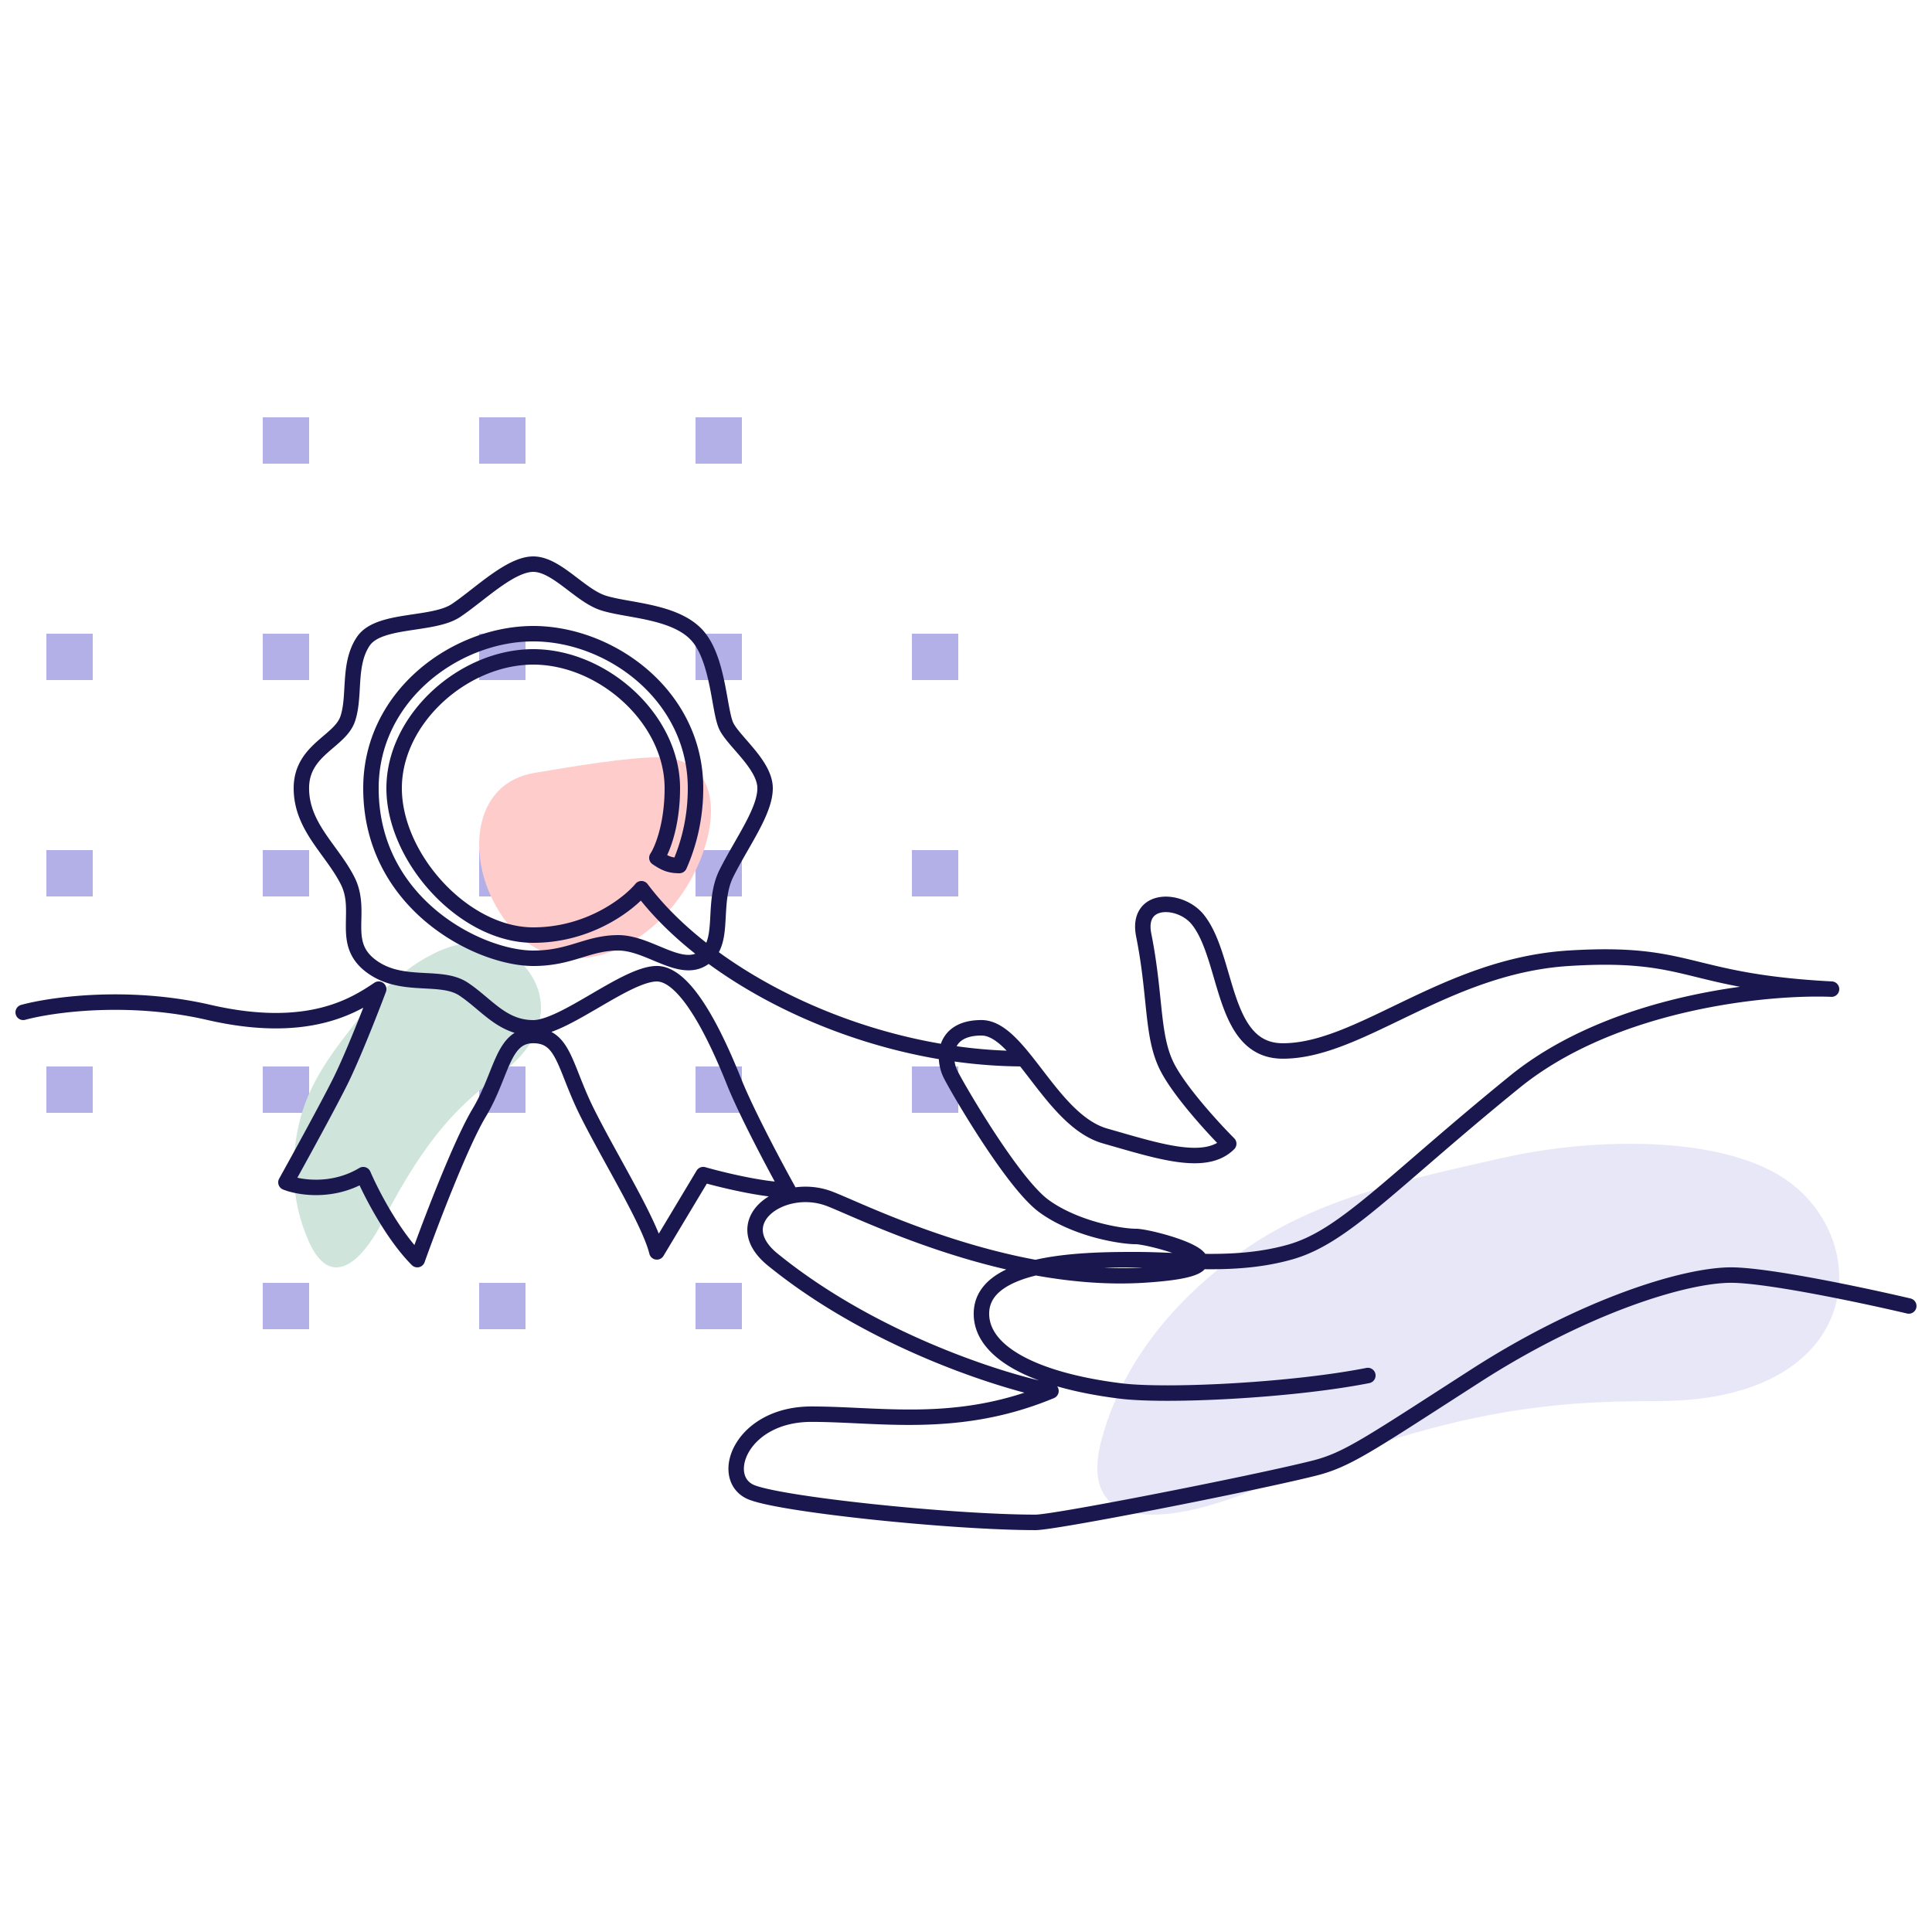 <svg xmlns="http://www.w3.org/2000/svg" width="125" height="125" fill="none">
  <path fill="#B3B0E8" d="M45 27h3v3h-3v-3Zm0 56h3v3h-3v-3Zm0-14h3v3h-3v-3Zm0-14h3v3h-3v-3Zm0-14h3v3h-3v-3Zm14 0h3v3h-3v-3Zm0 14h3v3h-3v-3Zm0 14h3v3h-3v-3ZM31 27h3v3h-3v-3Zm0 56h3v3h-3v-3Zm0-14h3v3h-3v-3Zm0-14h3v3h-3v-3Zm0-14h3v3h-3v-3ZM17 27h3v3h-3v-3Zm0 56h3v3h-3v-3Zm0-14h3v3h-3v-3Zm0-14h3v3h-3v-3Zm0-14h3v3h-3v-3ZM3 69h3v3H3v-3Zm0-14h3v3H3v-3Zm0-14h3v3H3v-3Z"/>
  <path fill="#FCC" fill-rule="evenodd" d="M42.651 49.001c-2.022-.027-5.758.621-8.058 1.001-3.793.625-4.388 4.917-2.694 8.265 3.408 6.734 11.065 3.481 13.485-2.824 1.293-3.383.63-6.395-2.733-6.442Z" clip-rule="evenodd"/>
  <path fill="#CFE5DC" fill-rule="evenodd" d="M19.983 80.331c-1.28-2.867-1.076-5.575-.687-7.404.625-2.95 2.361-5.049 4.261-7.463 1.639-2.08 4.434-4.318 6.872-4.457 3.596-.206 7.108 4.619 2.029 8.415-2.662 1.99-4.801 3.984-7.689 9.579-1.453 2.817-3.417 4.395-4.786 1.332Z" clip-rule="evenodd"/>
  <path fill="#E8E7F8" fill-rule="evenodd" d="M71.313 92.987c1.591-5.667 5.531-9.448 8.626-11.726 4.985-3.679 10.759-4.866 17.233-6.338 5.582-1.266 13.364-1.486 17.753 1.009 6.474 3.679 6.135 14.72-7.65 14.717-7.226-.001-13.556.584-25.947 5.674-6.238 2.564-11.715 2.721-10.016-3.335Z" clip-rule="evenodd"/>
  <path fill="#1A174F" fill-rule="evenodd" d="M31.01 39.004c-.42.327-.84.65-1.233.912-.456.304-1.032.476-1.604.597-.418.088-.871.156-1.309.222-.161.024-.32.048-.474.072-.591.093-1.128.197-1.571.359-.444.162-.737.362-.904.612-.423.634-.543 1.394-.605 2.258-.011.153-.02.312-.029.474-.04.704-.083 1.475-.308 2.148-.162.486-.477.865-.805 1.184-.165.161-.342.314-.513.461l-.088.075c-.143.123-.283.242-.42.366-.646.588-1.149 1.213-1.149 2.255 0 1.105.438 2.005 1.041 2.91.203.304.414.595.633.895.113.155.227.312.343.475.333.467.663.961.93 1.496.478.956.454 1.935.435 2.733-.004.15-.007.293-.007.428 0 .452.032.835.157 1.181.121.333.341.662.768.982.872.654 1.863.776 2.917.838.103.006.207.011.312.017.418.022.851.045 1.255.104.514.076 1.032.217 1.494.524.4.266.761.563 1.098.845l.131.11c.292.245.566.475.85.682.639.465 1.287.779 2.143.78.38 0 .917-.174 1.597-.498.665-.317 1.396-.744 2.151-1.184l.012-.007c.742-.433 1.506-.879 2.212-1.216.695-.332 1.408-.596 2.028-.596.689 0 1.308.384 1.829.88.53.504 1.025 1.186 1.473 1.923.898 1.475 1.66 3.257 2.162 4.512.787 1.967 2.638 5.441 3.473 6.943a.505.505 0 0 1 .03.064c.708-.094 1.465-.037 2.191.205.296.099.811.321 1.482.611.353.153.75.324 1.181.506 1.275.538 2.906 1.194 4.768 1.813 1.799.599 3.806 1.161 5.909 1.552.091-.021.183-.041.276-.06C69.449 81 71.99 81 73.483 81h.017c.738 0 1.504.03 2.28.06l.066.003a14.194 14.194 0 0 0-.852-.259c-.349-.095-.681-.172-.953-.225-.285-.056-.469-.078-.541-.078-.557 0-1.603-.135-2.759-.456-1.081-.3-2.473-.843-3.541-1.644-.556-.417-1.183-1.117-1.805-1.912-.629-.804-1.278-1.738-1.876-2.651-1.193-1.821-2.205-3.589-2.466-4.113-.164-.328-.287-.751-.31-1.199-3.201-.543-6.313-1.528-9.14-2.82-2.094-.957-4.039-2.087-5.753-3.339a2.33 2.33 0 0 1-.073.05c-.992.662-2.112.288-3.026-.077-.17-.068-.334-.136-.495-.204-.311-.13-.613-.256-.929-.367-.468-.164-.908-.269-1.327-.269-.873 0-1.543.205-2.324.444l-.111.034c-.831.254-1.764.522-3.065.522-1.883 0-4.618-.927-6.881-2.803-2.281-1.89-4.119-4.774-4.119-8.697 0-6.337 5.789-10.5 11-10.5 5.211 0 11 4.163 11 10.5 0 2.018-.454 3.767-1.087 5.202a.5.5 0 0 1-.461.298c-.333-.002-.618-.039-.907-.14-.282-.099-.54-.252-.826-.446a.5.5 0 0 1-.135-.691c.269-.403.916-1.902.916-4.223 0-2.081-1.043-4.081-2.652-5.571C38.739 43.939 36.606 43 34.5 43c-2.106 0-4.239.939-5.848 2.429-1.609 1.49-2.652 3.489-2.652 5.571 0 2.093 1.054 4.352 2.679 6.097C30.304 58.843 32.431 60 34.5 60c3.421 0 5.856-1.908 6.616-2.82a.5.5 0 0 1 .784.02c.994 1.325 2.281 2.606 3.796 3.795.145-.347.205-.804.243-1.401.007-.114.013-.233.02-.355.047-.894.104-1.983.595-2.963.257-.513.544-1.024.826-1.517l.142-.249c.233-.407.459-.801.663-1.184.502-.941.816-1.716.816-2.327 0-.553-.382-1.177-.95-1.871-.169-.207-.335-.397-.5-.587-.11-.126-.22-.253-.33-.383-.257-.304-.512-.626-.667-.935-.161-.323-.265-.799-.356-1.278-.035-.183-.069-.372-.103-.565-.062-.347-.127-.71-.207-1.089-.251-1.191-.605-2.303-1.239-2.937-.642-.642-1.643-.993-2.755-1.24-.432-.096-.863-.173-1.282-.248-.114-.02-.227-.041-.34-.061-.513-.093-1.015-.192-1.428-.33-.441-.147-.861-.396-1.25-.664-.279-.192-.562-.407-.834-.614a49.493 49.493 0 0 0-.308-.234c-.372-.279-.72-.523-1.056-.699-.336-.175-.629-.264-.894-.264-.269 0-.598.092-.986.279-.385.185-.796.448-1.223.753-.385.275-.77.575-1.154.874l-.126.098Zm15.499 22.605c.322-.598.387-1.311.427-1.952.008-.126.015-.25.022-.374.051-.913.099-1.778.489-2.559.243-.487.519-.976.799-1.468l.14-.244c.234-.408.468-.817.68-1.214.498-.934.934-1.909.934-2.798 0-.947-.619-1.823-1.175-2.504-.174-.213-.364-.431-.54-.634a35.855 35.855 0 0 1-.301-.349c-.259-.306-.441-.546-.536-.737-.089-.177-.172-.513-.269-1.018a52.436 52.436 0 0 1-.097-.53c-.064-.358-.135-.752-.217-1.143-.249-1.184-.645-2.572-1.511-3.438-.858-.858-2.107-1.257-3.245-1.51-.455-.101-.912-.183-1.334-.258-.111-.02-.22-.039-.325-.058-.518-.094-.954-.183-1.291-.295-.309-.103-.639-.291-1-.539-.257-.177-.51-.369-.774-.57-.109-.083-.221-.168-.335-.254-.378-.283-.78-.57-1.194-.786-.414-.216-.871-.377-1.356-.377-.481 0-.965.158-1.42.378-.459.221-.923.521-1.371.841-.403.288-.805.601-1.186.898l-.127.099c-.424.33-.816.631-1.173.869-.294.196-.718.337-1.256.45-.386.082-.794.143-1.221.206-.168.025-.338.051-.511.078-.596.094-1.216.209-1.758.407-.541.198-1.06.497-1.393.997-.577.866-.707 1.856-.77 2.742-.014.191-.024.374-.035.552-.04.692-.075 1.291-.253 1.825-.088.264-.273.51-.554.784-.14.136-.295.272-.466.418l-.084.071c-.144.123-.296.254-.446.389-.729.662-1.476 1.537-1.476 2.995 0 1.395.562 2.495 1.209 3.465.214.321.447.641.673.952.11.151.217.299.32.444.324.455.618.898.851 1.363.357.715.344 1.409.329 2.202-.003.166-.006.336-.006.512 0 .485.031 1.009.218 1.522.191.526.534 1.01 1.107 1.44 1.128.846 2.388.974 3.458 1.037.117.007.232.013.343.019.412.022.784.042 1.137.094.44.065.796.174 1.085.367.35.234.676.499 1.011.78.042.035.085.071.128.107.29.244.592.497.907.726.452.329.947.62 1.527.795a2.206 2.206 0 0 0-.309.233c-.381.342-.65.807-.877 1.294-.152.325-.3.695-.451 1.074-.073.182-.146.366-.222.548-.238.576-.509 1.175-.865 1.77-.623 1.038-1.427 2.863-2.172 4.694-.6 1.474-1.17 2.974-1.588 4.115-1.305-1.553-2.418-3.737-2.852-4.749a.5.5 0 0 0-.717-.232c-1.478.887-3.063.835-4.005.628.92-1.665 2.49-4.537 3.209-5.976.813-1.627 2.022-4.716 2.521-6.048a.5.5 0 0 0-.746-.592c-.74.493-1.806 1.203-3.469 1.618-1.663.416-3.958.545-7.141-.19-5.294-1.222-10.346-.513-12.244.005a.5.5 0 0 0 .263.965c1.769-.482 6.65-1.173 11.756.005 3.316.765 5.772.644 7.609.185 1.026-.257 1.849-.617 2.507-.973-.58 1.481-1.374 3.423-1.951 4.576-.794 1.589-2.655 4.979-3.49 6.481a.5.5 0 0 0 .251.707c.863.345 2.928.708 4.95-.269.634 1.35 1.916 3.693 3.382 5.159a.5.5 0 0 0 .824-.185c.415-1.161 1.112-3.029 1.855-4.855.747-1.836 1.526-3.594 2.103-4.556.394-.656.686-1.307.932-1.902.086-.209.166-.407.241-.595.144-.361.275-.686.414-.987.21-.451.41-.767.639-.972.21-.189.465-.302.846-.302.409 0 .671.099.875.256.217.167.41.432.615.843.179.358.348.784.55 1.296l.096.243c.244.613.531 1.316.916 2.086.504 1.008 1.124 2.135 1.738 3.252.304.553.607 1.104.894 1.636.882 1.639 1.598 3.082 1.83 4.009a.5.5 0 0 0 .914.136l2.804-4.674c.988.266 2.615.652 4.007.826a3.473 3.473 0 0 0-.582.437c-.521.488-.859 1.147-.797 1.901.062.747.508 1.478 1.324 2.141 5.61 4.558 12.618 7.162 16.597 8.22-3.951 1.303-7.432 1.141-10.718.988-1.038-.048-2.056-.096-3.064-.096-2.403 0-4.075 1.074-4.864 2.364-.391.639-.572 1.348-.483 2.0.091.666.464 1.253 1.123 1.583.259.129.664.246 1.14.356.49.113 1.1.227 1.795.341 1.392.227 3.148.453 5.022.654 3.745.401 7.99.703 10.766.703.203 0 .579-.046 1.048-.115.484-.071 1.106-.174 1.825-.299 1.439-.251 3.278-.595 5.2-.971 3.841-.75 8.034-1.627 10.048-2.131 1.146-.286 2.066-.685 3.571-1.57 1.179-.693 2.737-1.698 5.065-3.198.615-.396 1.284-.827 2.013-1.296 3.47-2.231 6.812-3.839 9.652-4.889 2.852-1.054 5.163-1.532 6.577-1.532 1.146 0 3.267.323 5.495.741 2.212.415 4.48.913 5.891 1.245a.5.5 0 0 0 .601-.372.501.501 0 0 0-.372-.601c-1.423-.335-3.705-.836-5.935-1.255-2.214-.415-4.426-.759-5.68-.759-1.586 0-4.025.522-6.923 1.593-2.91 1.075-6.317 2.717-9.847 4.986-.736.473-1.409.907-2.026 1.305-2.324 1.498-3.859 2.487-5.018 3.169-1.453.855-2.283 1.206-3.306 1.462-1.986.496-6.156 1.369-9.997 2.119-1.919.375-3.75.718-5.18.967-.715.125-1.328.225-1.799.295-.487.072-.786.104-.902.104-2.724-0-6.929-.298-10.659-.697-1.863-.2-3.6-.423-4.968-.646-.684-.112-1.271-.222-1.732-.328-.475-.109-.776-.205-.917-.276-.341-.171-.53-.459-.58-.824-.052-.379.049-.858.345-1.344.586-.959 1.914-1.886 4.011-1.886.936 0 1.908.046 2.916.093 3.728.176 7.958.376 12.776-1.632a.5.5 0 0 0 .208-.761c1.187.343 2.542.61 4.038.796 1.548.193 4.371.18 7.392.003 3.029-.177 6.304-.523 8.767-1.009a.5.5 0 1 0-.194-.981c-2.401.474-5.626.816-8.631.992-3.013.176-5.758.183-7.21.003-2.754-.343-4.935-.957-6.411-1.765-1.483-.812-2.151-1.755-2.151-2.739 0-.675.324-1.192.927-1.614.529-.37 1.254-.651 2.097-.858 2.263.407 4.643.618 7.007.47 1.01-.063 1.79-.151 2.376-.258.57-.105 1.01-.237 1.299-.42.082-.052.166-.117.238-.198.122.001.245.002.369.002 1.71 0 3.512-.126 5.325-.644 1.859-.531 3.554-1.718 5.744-3.533.851-.705 1.768-1.497 2.801-2.389 1.673-1.445 3.649-3.152 6.133-5.17 3.119-2.534 7.121-4.052 10.884-4.913 3.761-.861 7.241-1.057 9.281-.975a.5.5 0 0 0 .52-.476.501.501 0 0 0-.474-.522c-4.351-.229-6.572-.774-8.507-1.248-.156-.038-.31-.076-.464-.113-2.101-.509-4.027-.892-8.086-.638-4.105.257-7.556 1.796-10.56 3.236-.251.12-.498.24-.743.357-1.227.592-2.371 1.144-3.473 1.573-1.318.513-2.532.833-3.693.833-.853 0-1.439-.311-1.896-.813-.476-.524-.825-1.273-1.132-2.163-.152-.441-.29-.903-.428-1.377l-.049-.166c-.122-.417-.246-.842-.38-1.253-.3-.924-.666-1.841-1.226-2.541-.672-.841-1.847-1.287-2.821-1.148-.502.071-.992.306-1.306.772-.314.464-.396 1.075-.254 1.787.319 1.596.459 2.954.583 4.16.027.267.054.526.082.778.151 1.38.334 2.599.878 3.687.428.856 1.21 1.893 1.989 2.822a38.934 38.934 0 0 0 1.708 1.902c-.571.323-1.367.39-2.432.244-1.157-.158-2.501-.545-3.999-.977a331.83 331.83 0 0 0-.682-.196c-.762-.218-1.473-.717-2.163-1.392-.69-.675-1.326-1.491-1.953-2.307l-.092-.12c-.264-.343-.528-.686-.792-1.013-.324-.4-.649-.774-.976-1.092-.617-.601-1.333-1.095-2.161-1.095-.69 0-1.252.138-1.692.398-.445.263-.734.633-.897 1.042a2.16 2.16 0 0 0-.035.094c-3.097-.529-6.113-1.484-8.857-2.738-2.015-.921-3.876-2.001-5.509-3.187Zm15.253 7.074c.033.215.098.421.184.594.238.476 1.227 2.208 2.409 4.012.59.9 1.222 1.809 1.827 2.583.613.783 1.173 1.395 1.617 1.728.932.699 2.189 1.198 3.209 1.481 1.094.304 2.048.419 2.491.419.178 0 .447.04.733.096.298.058.654.141 1.024.242.727.198 1.558.476 2.114.789.142.08.278.169.395.267.074.062.151.139.218.23.11.001.22.002.33.002 1.665 0 3.363-.124 5.05-.606 1.641-.469 3.196-1.532 5.381-3.342.811-.672 1.717-1.454 2.745-2.342 1.693-1.462 3.718-3.21 6.196-5.224 3.281-2.666 7.446-4.232 11.291-5.112a41.05 41.05 0 0 1 3.603-.655c-1.083-.201-1.97-.419-2.798-.622-.156-.038-.309-.076-.461-.113-2.023-.49-3.848-.858-7.789-.612-3.895.243-7.194 1.704-10.19 3.139-.245.117-.488.235-.73.351-1.227.592-2.413 1.164-3.555 1.609-1.37.534-2.717.901-4.056.901-1.147 0-1.998-.439-2.636-1.14-.617-.679-1.019-1.587-1.337-2.509-.161-.466-.304-.948-.443-1.422a126.959 126.959 0 0 1-.049-.167c-.122-.419-.242-.828-.371-1.224-.294-.904-.615-1.675-1.056-2.225-.454-.567-1.279-.871-1.899-.783-.295.042-.499.165-.619.341-.12.178-.209.493-.102 1.031.329 1.647.474 3.059.599 4.267.027.263.053.515.08.759.151 1.381.323 2.437.779 3.349.372.744 1.09 1.707 1.861 2.627.765.912 1.554 1.752 2.045 2.243a.5.5 0 0 1 0 .707c-.924.924-2.26 1.022-3.671.829-1.235-.168-2.66-.58-4.146-1.008-.223-.064-.448-.129-.674-.194-.988-.282-1.84-.907-2.587-1.639-.748-.732-1.424-1.603-2.047-2.412l-.071-.093c-.224-.291-.441-.573-.651-.838-1.417-.011-2.837-.12-4.243-.316Zm3.367-.704a32.065 32.065 0 0 1-3.235-.288c.09-.168.225-.316.422-.433.248-.147.623-.259 1.183-.259.422 0 .894.256 1.464.811.055.054.111.11.166.168Zm8.805 14.024c-.832.051-1.668.055-2.501.021.777-.024 1.49-.024 2.066-.024.144 0 .289.001.435.003Zm-8.828.131c-1.536-.355-2.996-.784-4.333-1.229-1.896-.631-3.553-1.298-4.841-1.841-.481-.203-.903-.385-1.265-.542-.626-.27-1.07-.462-1.326-.548-1.343-.448-2.771-.082-3.5.601-.354.332-.516.708-.484 1.089.032.388.273.891.958 1.447 5.818 4.727 13.218 7.313 16.915 8.205-.573-.212-1.094-.446-1.56-.701-1.624-.889-2.671-2.1-2.671-3.616 0-1.075.551-1.871 1.354-2.433.23-.161.483-.305.753-.433Zm-14.98-5.686c-.934-1.723-2.399-4.532-3.091-6.262-.498-1.245-1.236-2.963-2.088-4.363-.427-.701-.869-1.3-1.308-1.718-.447-.425-.829-.604-1.14-.604-.38 0-.917.174-1.597.498-.665.318-1.396.744-2.151 1.184l-.011.006c-.742.433-1.507.879-2.213 1.216-.284.136-.571.26-.854.359.108.057.212.123.31.199.392.302.668.724.9 1.188.2.4.387.872.587 1.379l.094.238c.241.606.516 1.278.881 2.008.496.992 1.098 2.087 1.706 3.192.307.558.615 1.118.912 1.669.613 1.138 1.183 2.248 1.561 3.18l2.445-4.076a.5.5 0 0 1 .566-.224c.969.277 2.967.768 4.489.928Zm-5.144-14.741c-1.361-1.078-2.55-2.234-3.52-3.439C40.289 59.397 37.809 61 34.5 61c-2.431 0-4.804-1.343-6.553-3.222-1.75-1.88-2.947-4.371-2.947-6.778 0-2.419 1.207-4.669 2.973-6.304C29.739 43.061 32.106 42 34.5 42c2.394 0 4.761 1.061 6.527 2.696 1.766 1.635 2.973 3.886 2.973 6.304 0 2.011-.451 3.51-.834 4.323.076.04.145.07.212.093.078.028.16.048.256.062.511-1.259.866-2.761.866-4.479 0-5.663-5.211-9.5-10-9.5-4.789 0-10 3.837-10 9.5 0 3.576 1.663 6.193 3.756 7.928C30.368 60.677 32.883 61.5 34.5 61.5c1.149 0 1.967-.232 2.773-.478l.135-.041c.766-.235 1.566-.48 2.592-.48.58 0 1.141.145 1.657.325.343.12.695.267 1.023.403.154.064.303.126.443.183.817.327 1.394.467 1.86.295Z" clip-rule="evenodd"/>
</svg>
